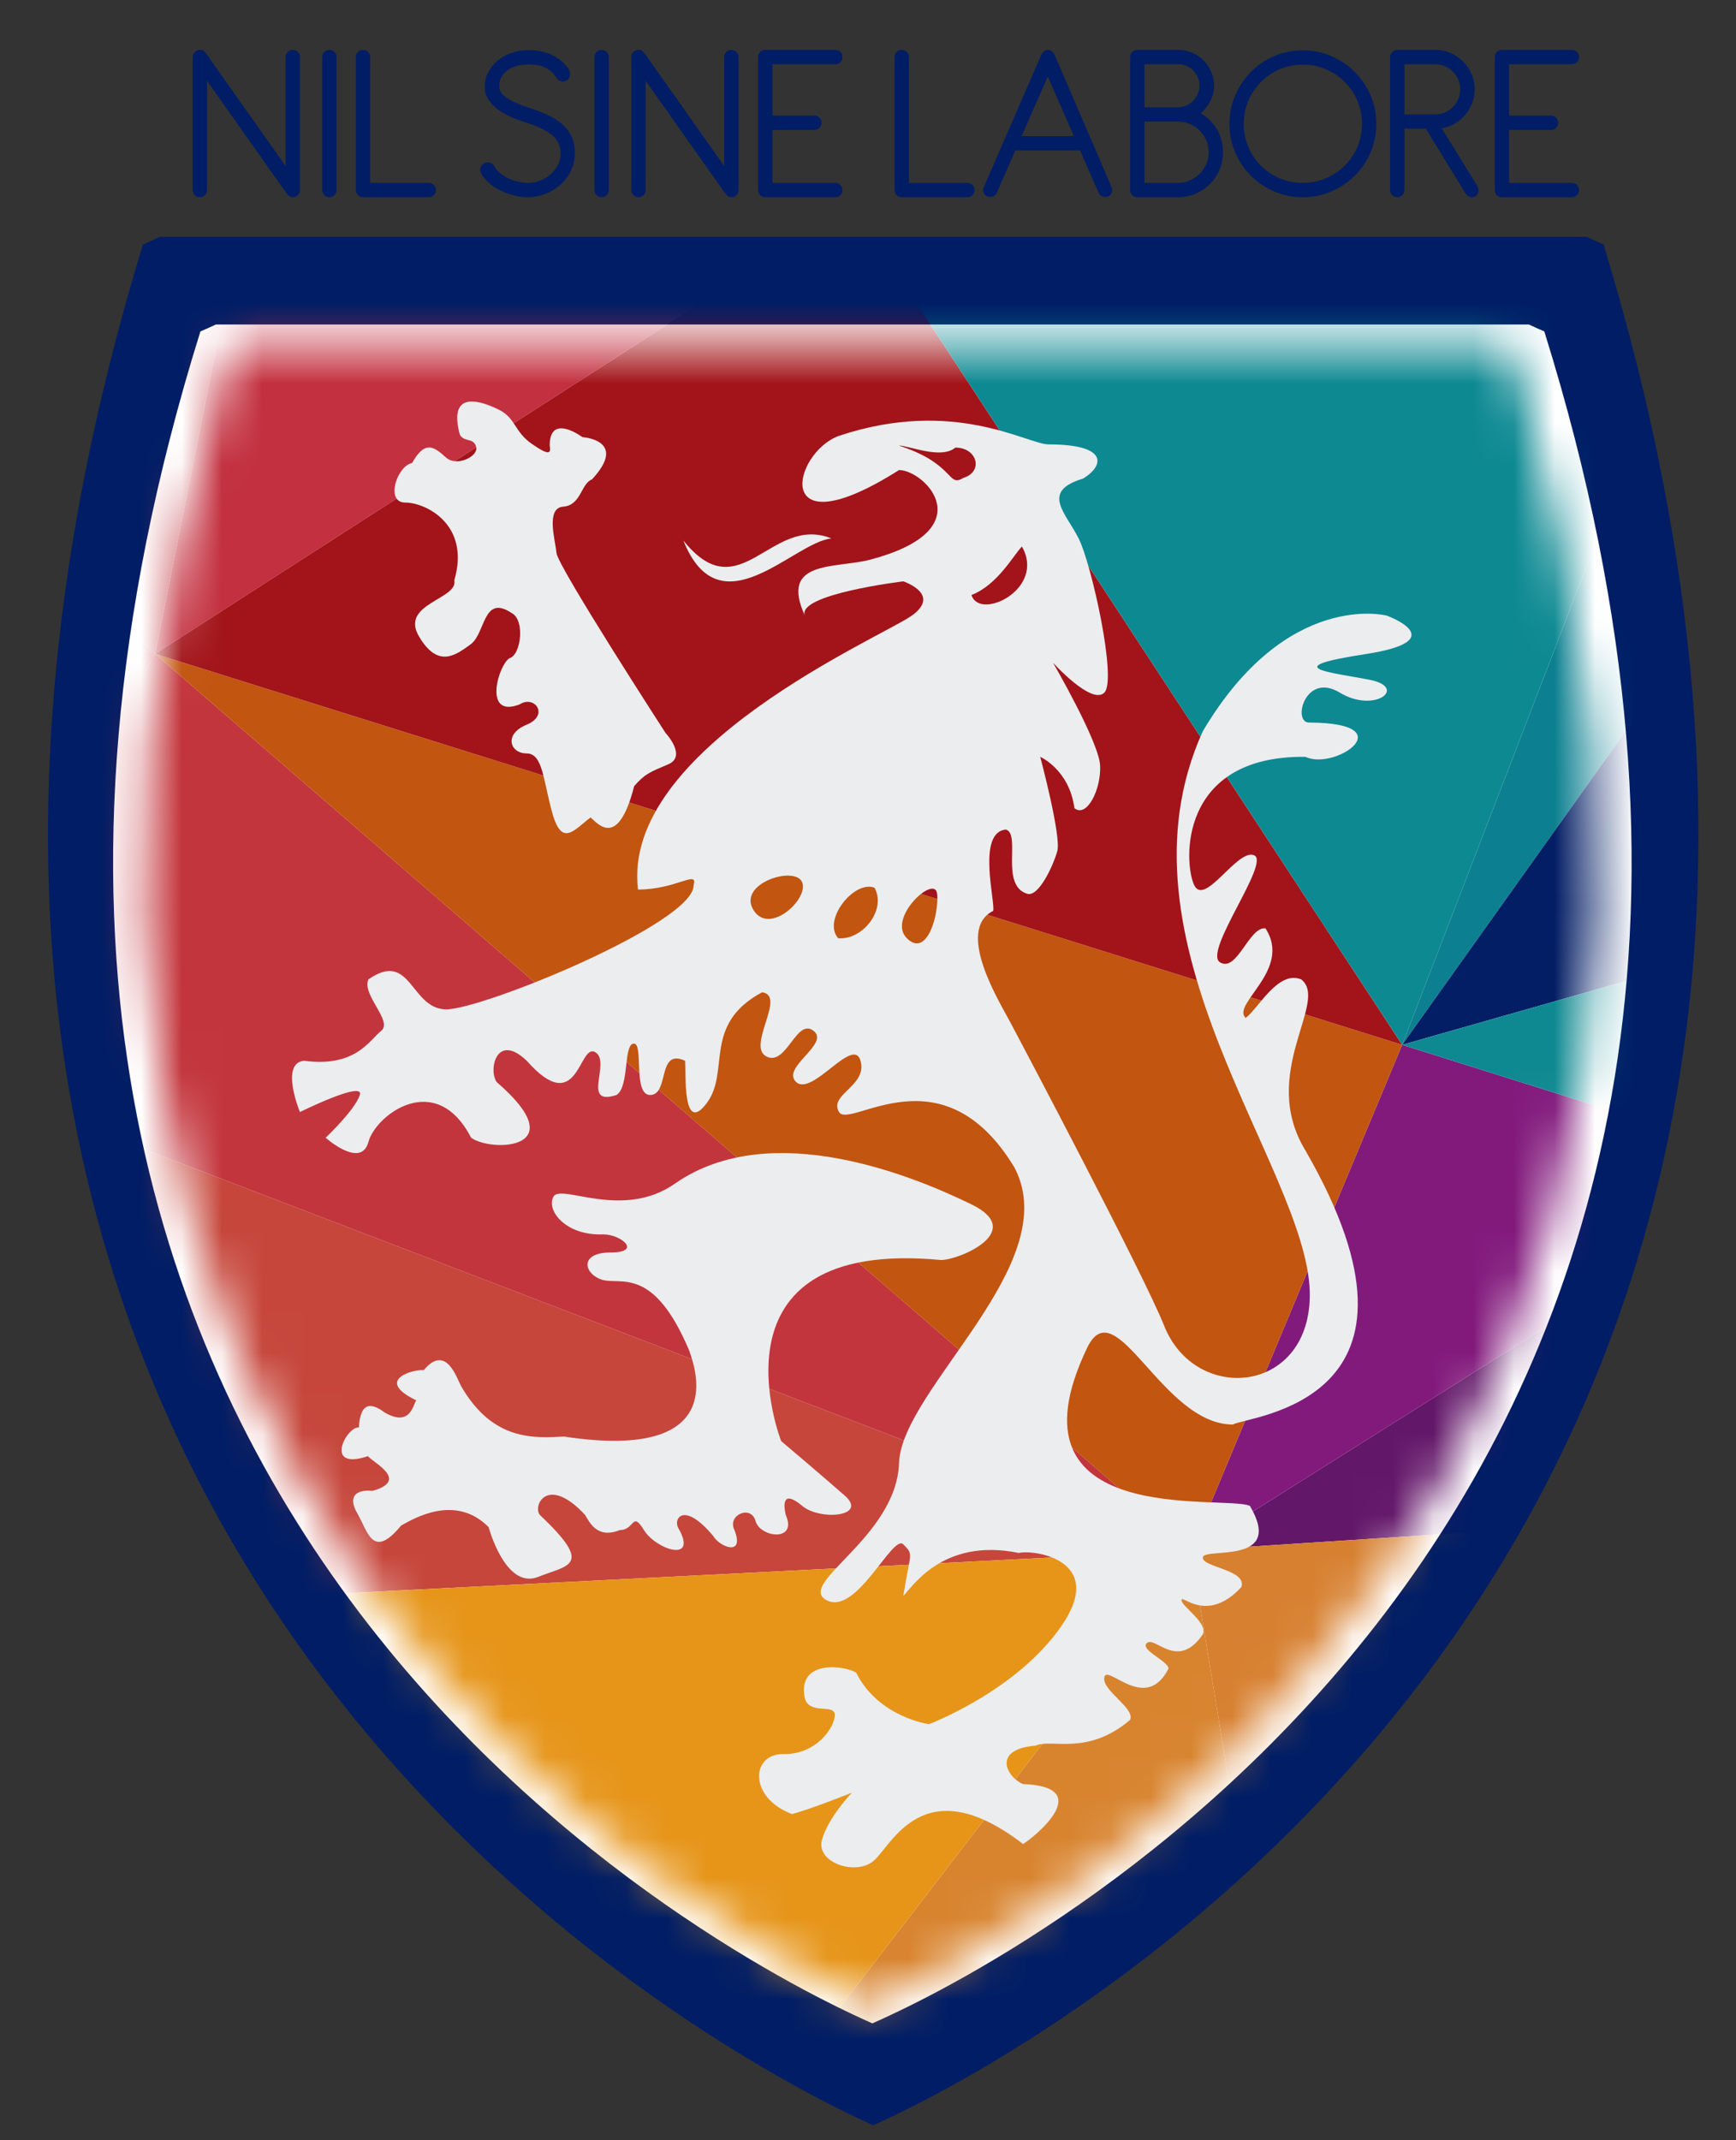 <svg width="43" height="53" viewBox="0 0 43 53" fill="none" xmlns="http://www.w3.org/2000/svg">
<rect x="0" y="0" width="43" height="53" fill="#333333" stroke="none"/>
<g clip-path="url(#clip0_6_11739)">
<path d="M39.719 6.056C39.596 6.003 39.455 5.939 39.303 5.866H3.955C3.803 5.939 3.662 6.003 3.539 6.056C-6.249 38.129 17.45 50.68 21.359 52.505L21.629 52.628L21.899 52.505C25.808 50.68 49.507 38.129 39.719 6.056Z" fill="#001D65"/>
<path d="M4.774 1.413C4.774 1.363 4.791 1.321 4.825 1.287C4.86 1.253 4.901 1.236 4.951 1.236C4.993 1.236 5.024 1.244 5.045 1.261C5.066 1.278 5.088 1.302 5.111 1.333L7.075 4.113V1.413C7.075 1.363 7.092 1.321 7.126 1.287C7.16 1.253 7.202 1.236 7.252 1.236C7.301 1.236 7.343 1.253 7.377 1.287C7.412 1.321 7.429 1.363 7.429 1.413V4.707C7.429 4.756 7.412 4.798 7.377 4.832C7.343 4.867 7.301 4.884 7.252 4.884C7.21 4.884 7.176 4.871 7.149 4.847C7.122 4.822 7.1 4.794 7.08 4.764L5.128 2.001V4.707C5.128 4.756 5.111 4.798 5.077 4.832C5.042 4.867 5 4.884 4.951 4.884C4.901 4.884 4.86 4.867 4.825 4.832C4.791 4.798 4.774 4.756 4.774 4.707V1.413Z" fill="#001D65"/>
<path d="M7.982 1.413C7.982 1.363 7.999 1.321 8.034 1.287C8.068 1.253 8.11 1.236 8.159 1.236C8.209 1.236 8.251 1.253 8.285 1.287C8.319 1.321 8.336 1.363 8.336 1.413V4.707C8.336 4.756 8.319 4.798 8.285 4.832C8.251 4.867 8.209 4.884 8.159 4.884C8.11 4.884 8.068 4.867 8.034 4.832C7.999 4.798 7.982 4.756 7.982 4.707V1.413Z" fill="#001D65"/>
<path d="M8.816 1.413C8.816 1.363 8.833 1.321 8.867 1.287C8.902 1.253 8.943 1.236 8.993 1.236C9.042 1.236 9.084 1.253 9.118 1.287C9.153 1.321 9.17 1.363 9.17 1.413V4.53H10.62C10.669 4.53 10.711 4.547 10.745 4.581C10.78 4.615 10.797 4.657 10.797 4.707C10.797 4.756 10.78 4.798 10.745 4.832C10.711 4.867 10.669 4.884 10.62 4.884H8.993C8.943 4.884 8.902 4.867 8.867 4.832C8.833 4.798 8.816 4.756 8.816 4.707V1.413Z" fill="#001D65"/>
<path d="M13.08 3.051C12.966 3.017 12.845 2.974 12.718 2.923C12.591 2.871 12.474 2.81 12.37 2.737C12.265 2.665 12.178 2.58 12.11 2.483C12.041 2.386 12.007 2.275 12.007 2.149C12.007 2.004 12.039 1.876 12.104 1.764C12.169 1.652 12.253 1.556 12.355 1.478C12.458 1.4 12.573 1.341 12.701 1.301C12.828 1.261 12.955 1.241 13.08 1.241C13.164 1.241 13.251 1.248 13.34 1.261C13.43 1.275 13.518 1.298 13.606 1.333C13.693 1.367 13.778 1.415 13.86 1.475C13.942 1.536 14.017 1.614 14.085 1.71C14.108 1.744 14.12 1.784 14.12 1.829C14.12 1.883 14.103 1.927 14.071 1.963C14.039 2 13.996 2.018 13.943 2.018C13.874 2.018 13.821 1.988 13.783 1.927C13.737 1.85 13.684 1.79 13.623 1.747C13.562 1.703 13.5 1.67 13.437 1.647C13.374 1.624 13.312 1.609 13.249 1.604C13.186 1.598 13.13 1.595 13.08 1.595C13.004 1.595 12.925 1.605 12.841 1.624C12.757 1.643 12.68 1.673 12.609 1.715C12.539 1.757 12.481 1.813 12.435 1.883C12.389 1.954 12.367 2.043 12.367 2.149C12.367 2.225 12.4 2.294 12.467 2.355C12.533 2.415 12.614 2.469 12.709 2.515C12.805 2.56 12.903 2.6 13.006 2.634C13.109 2.669 13.197 2.699 13.269 2.726C13.413 2.779 13.545 2.836 13.663 2.897C13.781 2.958 13.883 3.03 13.968 3.114C14.054 3.198 14.12 3.295 14.168 3.405C14.216 3.515 14.239 3.647 14.239 3.799C14.239 3.951 14.207 4.094 14.142 4.227C14.078 4.36 13.991 4.475 13.883 4.573C13.774 4.67 13.649 4.746 13.509 4.801C13.368 4.856 13.221 4.884 13.069 4.884C12.963 4.884 12.851 4.87 12.735 4.841C12.619 4.812 12.509 4.773 12.404 4.721C12.299 4.67 12.204 4.608 12.119 4.536C12.033 4.463 11.967 4.383 11.921 4.296C11.902 4.265 11.893 4.235 11.893 4.204C11.893 4.159 11.911 4.117 11.947 4.079C11.983 4.041 12.028 4.022 12.082 4.022C12.154 4.022 12.207 4.052 12.241 4.113C12.275 4.182 12.326 4.242 12.392 4.293C12.459 4.344 12.533 4.388 12.612 4.424C12.692 4.46 12.773 4.487 12.855 4.504C12.937 4.521 13.01 4.53 13.075 4.53C13.178 4.53 13.278 4.511 13.377 4.473C13.476 4.435 13.563 4.383 13.637 4.319C13.711 4.254 13.771 4.177 13.817 4.087C13.863 3.998 13.886 3.902 13.886 3.799C13.886 3.696 13.866 3.607 13.826 3.531C13.786 3.454 13.729 3.388 13.657 3.331C13.585 3.274 13.499 3.223 13.4 3.177C13.301 3.131 13.195 3.089 13.08 3.051Z" fill="#001D65"/>
<path d="M14.725 1.413C14.725 1.363 14.742 1.321 14.776 1.287C14.81 1.253 14.852 1.236 14.901 1.236C14.951 1.236 14.993 1.253 15.027 1.287C15.062 1.321 15.079 1.363 15.079 1.413V4.707C15.079 4.756 15.062 4.798 15.027 4.832C14.993 4.867 14.951 4.884 14.901 4.884C14.852 4.884 14.81 4.867 14.776 4.832C14.742 4.798 14.725 4.756 14.725 4.707V1.413Z" fill="#001D65"/>
<path d="M15.638 1.413C15.638 1.363 15.655 1.321 15.69 1.287C15.724 1.253 15.766 1.236 15.815 1.236C15.857 1.236 15.888 1.244 15.909 1.261C15.93 1.278 15.952 1.302 15.975 1.333L17.939 4.113V1.413C17.939 1.363 17.956 1.321 17.99 1.287C18.025 1.253 18.067 1.236 18.116 1.236C18.166 1.236 18.207 1.253 18.242 1.287C18.276 1.321 18.293 1.363 18.293 1.413V4.707C18.293 4.756 18.276 4.798 18.242 4.832C18.207 4.867 18.166 4.884 18.116 4.884C18.074 4.884 18.04 4.871 18.013 4.847C17.987 4.822 17.964 4.794 17.945 4.764L15.992 2.001V4.707C15.992 4.756 15.975 4.798 15.941 4.832C15.907 4.867 15.865 4.884 15.815 4.884C15.766 4.884 15.724 4.867 15.69 4.832C15.655 4.798 15.638 4.756 15.638 4.707V1.413Z" fill="#001D65"/>
<path d="M18.778 1.413C18.778 1.363 18.796 1.321 18.83 1.287C18.864 1.253 18.906 1.236 18.956 1.236H20.691C20.741 1.236 20.782 1.253 20.817 1.287C20.851 1.321 20.868 1.363 20.868 1.413C20.868 1.462 20.851 1.504 20.817 1.538C20.782 1.573 20.741 1.59 20.691 1.59H19.132V2.863H20.172C20.221 2.863 20.263 2.88 20.297 2.914C20.331 2.948 20.349 2.99 20.349 3.04C20.349 3.089 20.331 3.131 20.297 3.165C20.263 3.2 20.221 3.217 20.172 3.217H19.132V4.53H20.691C20.741 4.53 20.782 4.547 20.817 4.581C20.851 4.615 20.868 4.657 20.868 4.707C20.868 4.756 20.851 4.798 20.817 4.832C20.782 4.867 20.741 4.884 20.691 4.884H18.956C18.906 4.884 18.864 4.867 18.83 4.832C18.796 4.798 18.778 4.756 18.778 4.707V1.413Z" fill="#001D65"/>
<path d="M22.158 1.413C22.158 1.363 22.175 1.321 22.209 1.287C22.243 1.253 22.285 1.236 22.335 1.236C22.384 1.236 22.426 1.253 22.46 1.287C22.495 1.321 22.512 1.363 22.512 1.413V4.53H23.962C24.011 4.53 24.053 4.547 24.088 4.581C24.122 4.615 24.139 4.657 24.139 4.707C24.139 4.756 24.122 4.798 24.088 4.832C24.053 4.867 24.011 4.884 23.962 4.884H22.335C22.285 4.884 22.243 4.867 22.209 4.832C22.175 4.798 22.158 4.756 22.158 4.707V1.413Z" fill="#001D65"/>
<path d="M25.789 1.367C25.8 1.336 25.821 1.307 25.852 1.278C25.882 1.25 25.916 1.236 25.954 1.236C25.992 1.236 26.027 1.249 26.057 1.275C26.088 1.302 26.11 1.333 26.126 1.367L27.536 4.638C27.543 4.653 27.547 4.676 27.547 4.707C27.547 4.753 27.532 4.792 27.502 4.827C27.471 4.861 27.429 4.878 27.376 4.878C27.296 4.878 27.241 4.842 27.21 4.77L26.754 3.725H25.149L24.693 4.77C24.677 4.804 24.655 4.83 24.624 4.849C24.594 4.869 24.561 4.878 24.527 4.878C24.474 4.878 24.431 4.861 24.399 4.827C24.366 4.792 24.35 4.753 24.35 4.707C24.35 4.684 24.356 4.661 24.367 4.638L25.789 1.367ZM25.954 1.898L25.304 3.371H26.6L25.954 1.898Z" fill="#001D65"/>
<path d="M27.993 1.413C27.993 1.363 28.01 1.321 28.044 1.287C28.078 1.253 28.12 1.236 28.169 1.236H29.186C29.308 1.236 29.422 1.258 29.529 1.304C29.635 1.35 29.728 1.413 29.808 1.492C29.888 1.573 29.952 1.667 30 1.775C30.047 1.883 30.071 1.999 30.071 2.12C30.071 2.258 30.04 2.385 29.979 2.503C29.919 2.621 29.839 2.722 29.74 2.806C29.907 2.901 30.041 3.033 30.142 3.203C30.243 3.372 30.293 3.561 30.293 3.77C30.293 3.923 30.265 4.067 30.208 4.202C30.151 4.337 30.072 4.455 29.971 4.555C29.87 4.656 29.752 4.736 29.617 4.795C29.482 4.854 29.338 4.884 29.186 4.884H28.169C28.12 4.884 28.078 4.867 28.044 4.832C28.01 4.798 27.993 4.756 27.993 4.707V1.413ZM28.347 1.59V2.657H29.186C29.258 2.657 29.327 2.642 29.392 2.612C29.456 2.581 29.512 2.541 29.56 2.491C29.607 2.442 29.644 2.385 29.671 2.32C29.698 2.256 29.711 2.189 29.711 2.12C29.711 2.048 29.698 1.98 29.671 1.918C29.644 1.855 29.607 1.799 29.56 1.749C29.512 1.7 29.456 1.661 29.392 1.632C29.327 1.604 29.258 1.59 29.186 1.59H28.347ZM28.347 3.011V4.53H29.186C29.289 4.53 29.386 4.509 29.477 4.467C29.568 4.425 29.648 4.37 29.717 4.301C29.785 4.233 29.84 4.153 29.88 4.061C29.919 3.97 29.939 3.873 29.939 3.77C29.939 3.668 29.919 3.57 29.88 3.477C29.84 3.383 29.785 3.302 29.717 3.234C29.648 3.165 29.568 3.111 29.477 3.071C29.386 3.031 29.289 3.011 29.186 3.011H28.347Z" fill="#001D65"/>
<path d="M32.269 1.247C32.52 1.247 32.756 1.294 32.977 1.39C33.197 1.485 33.391 1.615 33.556 1.781C33.722 1.946 33.852 2.14 33.947 2.36C34.042 2.581 34.09 2.817 34.09 3.068C34.09 3.319 34.042 3.556 33.947 3.776C33.852 3.997 33.722 4.189 33.556 4.353C33.391 4.516 33.197 4.646 32.977 4.741C32.756 4.836 32.52 4.884 32.269 4.884C32.017 4.884 31.781 4.836 31.561 4.741C31.34 4.646 31.148 4.516 30.984 4.353C30.82 4.189 30.691 3.997 30.596 3.776C30.501 3.556 30.453 3.319 30.453 3.068C30.453 2.817 30.501 2.581 30.596 2.36C30.691 2.14 30.82 1.946 30.984 1.781C31.148 1.615 31.34 1.485 31.561 1.39C31.781 1.294 32.017 1.247 32.269 1.247ZM32.269 1.601C32.067 1.601 31.877 1.639 31.698 1.715C31.519 1.791 31.364 1.896 31.233 2.029C31.101 2.162 30.997 2.318 30.921 2.497C30.845 2.676 30.807 2.867 30.807 3.068C30.807 3.27 30.845 3.46 30.921 3.639C30.997 3.818 31.101 3.973 31.233 4.104C31.364 4.236 31.519 4.34 31.698 4.416C31.877 4.492 32.067 4.53 32.269 4.53C32.47 4.53 32.661 4.492 32.84 4.416C33.018 4.34 33.175 4.236 33.308 4.104C33.441 3.973 33.546 3.818 33.622 3.639C33.698 3.46 33.736 3.27 33.736 3.068C33.736 2.867 33.698 2.676 33.622 2.497C33.546 2.318 33.441 2.162 33.308 2.029C33.175 1.896 33.018 1.791 32.84 1.715C32.661 1.639 32.47 1.601 32.269 1.601Z" fill="#001D65"/>
<path d="M34.433 1.418C34.433 1.369 34.45 1.326 34.484 1.29C34.519 1.254 34.561 1.236 34.61 1.236H35.546C35.683 1.236 35.811 1.261 35.929 1.313C36.047 1.364 36.15 1.435 36.24 1.524C36.329 1.613 36.4 1.717 36.451 1.835C36.503 1.953 36.528 2.078 36.528 2.212C36.528 2.334 36.507 2.448 36.465 2.554C36.424 2.661 36.366 2.757 36.294 2.842C36.222 2.928 36.135 3.001 36.035 3.06C35.933 3.119 35.826 3.158 35.712 3.177L36.58 4.587C36.591 4.606 36.601 4.627 36.611 4.65C36.62 4.673 36.625 4.697 36.625 4.724C36.625 4.755 36.611 4.789 36.582 4.827C36.554 4.865 36.513 4.884 36.46 4.884C36.425 4.884 36.394 4.874 36.365 4.855C36.337 4.836 36.313 4.811 36.294 4.781L35.318 3.188H34.787V4.707C34.787 4.756 34.77 4.798 34.736 4.832C34.701 4.867 34.659 4.884 34.61 4.884C34.561 4.884 34.519 4.867 34.484 4.832C34.45 4.798 34.433 4.756 34.433 4.707V1.418ZM34.787 1.59V2.834H35.546C35.63 2.834 35.71 2.818 35.786 2.786C35.862 2.753 35.929 2.709 35.986 2.651C36.043 2.594 36.088 2.529 36.12 2.454C36.153 2.38 36.169 2.299 36.169 2.212C36.169 2.128 36.153 2.048 36.12 1.972C36.088 1.896 36.043 1.829 35.986 1.772C35.929 1.715 35.862 1.67 35.786 1.638C35.71 1.606 35.63 1.59 35.546 1.59H34.787Z" fill="#001D65"/>
<path d="M37.024 1.413C37.024 1.363 37.041 1.321 37.076 1.287C37.11 1.253 37.152 1.236 37.202 1.236H38.937C38.986 1.236 39.028 1.253 39.062 1.287C39.097 1.321 39.114 1.363 39.114 1.413C39.114 1.462 39.097 1.504 39.062 1.538C39.028 1.573 38.986 1.59 38.937 1.59H37.378V2.863H38.418C38.467 2.863 38.509 2.88 38.543 2.914C38.577 2.948 38.594 2.99 38.594 3.04C38.594 3.089 38.577 3.131 38.543 3.165C38.509 3.2 38.467 3.217 38.418 3.217H37.378V4.53H38.937C38.986 4.53 39.028 4.547 39.062 4.581C39.097 4.615 39.114 4.657 39.114 4.707C39.114 4.756 39.097 4.798 39.062 4.832C39.028 4.867 38.986 4.884 38.937 4.884H37.202C37.152 4.884 37.11 4.867 37.076 4.832C37.041 4.798 37.024 4.756 37.024 4.707V1.413Z" fill="#001D65"/>
<path d="M38.252 8.207C38.139 8.159 38.01 8.101 37.87 8.036H5.347C5.207 8.101 5.078 8.159 4.964 8.207C-4.041 37.06 17.763 48.352 21.36 49.993L21.608 50.105L21.856 49.993C25.453 48.352 47.258 37.06 38.252 8.207Z" fill="white"/>
<mask id="mask0_6_11739" style="mask-type:luminance" maskUnits="userSpaceOnUse" x="3" y="8" width="37" height="42">
<path d="M37.479 8.712C37.371 8.666 37.247 8.609 37.113 8.546H6.035C5.901 8.609 5.777 8.666 5.669 8.712C-2.937 36.911 17.9 47.946 21.336 49.551L21.574 49.66L21.811 49.551C25.248 47.946 46.084 36.911 37.479 8.712Z" fill="white"/>
</mask>
<g mask="url(#mask0_6_11739)">
<path d="M44.509 28.948L29.5 38.394L66.903 35.972L44.509 28.948Z" fill="#631769"/>
<path d="M32.294 55.407L33.925 65.338L95.47 56.484L66.903 35.972L32.294 55.407Z" fill="#CF6737"/>
<path d="M66.903 35.972L29.5 38.394L32.293 55.407L66.903 35.972Z" fill="#D78030"/>
<path d="M29.5 38.394L11.325 62.05L14.615 65.338L32.293 55.407L29.5 38.394Z" fill="#D8842F"/>
<path d="M34.731 25.873L29.5 38.394L44.509 28.948L34.731 25.873Z" fill="#821A7C"/>
<path d="M-2.073 26.295L-10.324 40.406L29.5 38.394L-2.073 26.295Z" fill="#C6463B"/>
<path d="M-10.324 40.406L11.325 62.05L29.5 38.394L-10.324 40.406Z" fill="#E69519"/>
<path d="M11.325 62.05L-10.324 40.406L-4.94 83.24L11.325 62.05Z" fill="#D8882E"/>
<path d="M-16.696 -1.576L3.842 16.191L8.147 -5.337L-16.696 -1.576Z" fill="#C74B52"/>
<path d="M8.146 -5.337L3.842 16.191L21.113 5.089L8.146 -5.337Z" fill="#C3303F"/>
<path d="M-7.601 24.177L-2.073 26.295L3.842 16.191L-7.601 24.177Z" fill="#C3303F"/>
<path d="M-2.073 26.295L29.501 38.394L3.842 16.191L-2.073 26.295Z" fill="#C3353C"/>
<path d="M-16.696 -1.576L-20.025 -4.458L-31.064 5.236L3.842 16.191L-16.696 -1.576Z" fill="#C33547"/>
<path d="M29.5 38.394L34.731 25.873L3.842 16.191L29.5 38.394Z" fill="#C25510"/>
<path d="M-31.064 5.236L-32.205 6.239V14.755L-7.6 24.177L3.842 16.191L-31.064 5.236Z" fill="#C3353E"/>
<path d="M41.732 7.716L34.731 25.873L55.166 -2.801L41.732 7.716Z" fill="#0C8090"/>
<path d="M3.842 16.191L34.731 25.873L21.113 5.089L3.842 16.191Z" fill="#A21419"/>
<path d="M21.113 5.089L34.731 25.873L41.731 7.716L21.113 5.089Z" fill="#0D8992"/>
<path d="M55.166 -2.801L34.731 25.873L61.538 18.236L55.166 -2.801Z" fill="#041E65"/>
<path d="M34.731 25.873L44.509 28.948L61.538 18.236L34.731 25.873Z" fill="#0F8991"/>
</g>
<path d="M19.463 37.516C19.387 37.18 19.425 36.919 19.873 37.292C20.321 37.664 21.517 37.553 20.919 37.031C20.321 36.507 19.349 35.686 19.349 35.686C19.349 35.686 17.37 30.642 23.309 31.202C23.759 31.202 25.439 30.492 24.057 29.821C22.674 29.149 19.125 27.654 16.735 29.298C15.427 30.232 13.896 29.298 13.709 29.633C13.522 29.968 14.008 30.605 14.941 30.567C15.39 30.567 15.913 31.015 15.128 31.015C14.344 31.015 14.456 31.538 14.904 31.688C15.352 31.838 16.174 31.315 17.071 33.444C17.183 33.78 18.155 36.209 13.971 35.574C13.224 35.612 12.215 35.686 11.43 34.34C11.319 34.152 11.057 33.257 10.496 33.93C10.309 33.893 9.226 34.154 10.309 34.676C10.234 34.788 10.159 35.349 9.525 34.976C9.226 34.753 8.927 34.676 8.889 35.349C8.59 35.313 7.993 36.432 9.114 36.059C9.225 36.209 10.159 36.657 9.226 36.919C8.852 36.882 8.59 37.031 8.852 37.478C9.114 37.926 9.226 38.638 9.935 37.778C10.271 37.591 11.281 36.993 12.102 37.815C12.177 38.076 12.588 39.347 13.335 39.047C14.082 38.748 14.717 38.786 13.373 37.516C13.186 37.293 13.559 36.507 14.493 37.516C14.606 37.703 14.793 38.114 15.353 37.889C15.727 37.889 15.651 37.404 15.95 37.889C16.249 38.374 17.294 38.712 16.809 37.853C16.66 37.629 16.921 37.143 17.669 38.039C17.818 38.301 18.453 38.562 18.192 37.889C18.005 37.516 18.602 37.255 18.715 37.666C18.828 38.078 19.761 38.189 19.463 37.516Z" fill="#ECEDEF"/>
<path d="M10.038 12.445C10.544 12.445 11.658 12.986 11.253 14.37C11.354 14.843 9.903 14.945 10.375 15.754C10.848 16.562 11.287 16.225 11.658 15.955C12.029 15.686 11.961 14.707 12.67 15.179C13.008 15.348 12.906 16.191 12.637 16.293C12.367 16.395 11.928 17.812 12.873 17.442C13.244 17.204 13.615 17.713 13.041 17.948C12.468 18.183 12.637 18.657 13.041 18.657C13.447 18.657 13.447 19.297 13.683 20.141C13.92 20.986 14.223 20.547 14.628 20.243C14.796 20.378 15.303 21.054 15.708 19.467C15.978 19.163 16.079 19.128 16.553 18.926C17.024 18.725 16.485 18.15 16.485 18.15C16.485 18.15 13.819 14.033 13.784 13.694C13.751 13.357 13.514 12.579 13.953 12.546C14.392 12.514 14.392 11.973 14.662 11.872C15.573 10.893 14.426 10.825 14.426 10.825C14.426 10.825 13.616 10.219 13.616 11.028C13.649 11.231 13.615 11.296 13.176 10.994C12.738 10.691 12.772 10.354 12.367 10.151C11.961 9.948 11.084 9.61 11.388 10.758C11.489 10.961 11.726 10.825 11.793 11.062C11.86 11.299 11.321 11.567 11.05 11.332C10.781 11.096 10.544 10.859 10.207 11.466C9.836 11.534 9.532 12.445 10.038 12.445Z" fill="#ECEDEF"/>
<path d="M34.351 15.245C34.351 15.245 31.876 14.594 29.794 18.106C27.412 23.343 32.361 28.911 32.443 31.991C32.494 34.524 29.62 34.79 28.839 32.838C28.319 31.536 25.292 25.818 25.024 25.313C24.755 24.807 23.655 23.033 24.6 22.557C24.66 22.346 24.186 20.602 24.918 20.543C25.295 20.66 24.761 21.928 25.447 22.134C25.725 22.216 26.088 21.442 26.189 21.074C26.291 20.706 25.766 18.742 25.766 18.742C25.766 18.742 26.485 19.055 26.613 20.013C26.921 20.263 27.28 19.542 27.249 18.953C27.218 18.365 26.083 16.411 26.083 16.411C26.083 16.411 27.038 17.47 27.355 17.151C27.672 16.833 27.038 13.972 26.719 13.336C26.4 12.7 25.766 12.171 26.826 11.852C27.355 11.533 27.462 11.005 25.978 11.005C25.447 11.005 23.646 9.839 20.783 10.792C19.617 11.216 19.088 13.654 22.269 11.64C22.903 11.64 24.387 13.124 21.526 13.866C20.677 14.079 19.3 13.866 19.937 15.245C19.724 14.715 22.375 14.396 22.375 14.396C22.375 14.396 23.328 14.713 22.585 15.245C21.844 15.775 15.379 18.529 15.803 22.028C16.757 22.028 17.294 21.53 17.18 21.921C17.206 22.855 11.903 25.021 11.034 24.995C10.164 24.969 10.18 23.519 9.125 24.253C8.954 24.633 9.738 25.287 9.443 25.525C9.148 25.763 8.809 26.436 7.535 26.268C6.925 26.319 7.429 27.538 7.429 27.538C7.429 27.538 9.03 26.746 8.913 27.115C8.796 27.483 8.066 28.174 8.066 28.174C8.066 28.174 8.942 28.954 9.125 28.28C9.307 27.606 10.796 26.48 11.669 28.174C12.188 28.542 14.244 28.468 12.304 26.797C12.089 26.496 12.3 25.552 13.047 26.268C14.332 27.718 14.332 25.818 14.743 26.055C15.153 26.292 14.377 27.408 15.272 27.115C15.594 26.909 15.437 25.862 15.696 25.843C15.956 25.823 15.658 27.143 16.12 27.115C16.582 27.086 16.276 25.95 16.968 26.268C16.997 26.541 16.894 28.117 17.498 27.327C18.103 26.537 17.381 25.377 18.877 24.572C19.487 24.651 18.486 25.907 18.983 26.161C19.479 26.416 19.724 25.2 20.149 25.525C20.574 25.85 19.327 26.438 19.724 26.797C20.122 27.157 21.138 25.642 21.315 26.268C21.492 26.892 20.519 27.1 20.783 27.538C21.048 27.977 23.347 25.952 25.13 28.916C26.382 31.307 22.331 34.391 22.269 36.23C22.204 38.069 19.724 39.209 20.466 39.622C21.209 40.035 22.11 37.972 22.375 38.244C22.639 38.514 22.551 38.414 22.375 39.516C22.549 39.379 23.304 38.06 25.235 38.456C25.622 38.366 27.413 38.634 26.296 40.258C25.18 41.881 23.009 42.696 23.009 42.696C23.009 42.696 21.757 42.523 21.209 41.424C20.969 41.252 19.724 41.065 19.937 42.06C20.061 42.481 20.695 42.17 20.677 42.483C20.661 42.797 20.209 43.451 19.405 43.437C18.602 43.423 18.532 44.512 19.617 44.922C20.086 44.8 21.102 44.392 21.102 44.392C21.102 44.392 20.519 44.997 20.36 45.557C20.201 46.117 21.182 46.457 21.632 46.087C22.083 45.719 22.86 43.761 25.341 45.663C25.57 45.531 27.19 44.247 25.341 44.18C24.952 44.024 24.54 43.319 25.66 43.226C26.029 43.044 26.927 43.496 27.991 42.59C28.129 42.302 27.279 41.859 27.355 41.53C27.432 41.201 28.383 42.434 28.944 41.317C28.933 41.129 28.207 40.844 28.415 40.682C28.623 40.52 29.179 41.375 29.794 40.469C29.922 40.184 29.268 39.783 29.264 39.622C29.259 39.461 29.888 40.225 30.747 39.303C30.901 38.867 29.753 38.812 29.794 38.562C29.833 38.313 31.831 38.767 30.959 37.29C30.308 37.007 24.761 37.883 26.932 33.369C27.643 31.905 28.782 35.275 30.536 35.276C30.919 35.055 35.941 34.745 32.337 28.493C31.164 26.573 32.935 24.802 32.231 24.253C31.658 24.015 31.168 24.978 30.854 25.207C30.493 24.86 32.015 24.013 31.345 22.989C30.942 22.937 30.638 24.094 30.218 23.829C29.796 23.565 31.478 21.354 31.064 21.179C30.652 21.003 29.843 22.459 29.581 21.921C29.319 21.383 29.179 18.703 32.337 18.742C33.063 19.091 34.792 17.907 32.443 17.893C31.995 17.925 32.317 16.625 33.185 17.151C34.053 17.677 34.881 17.023 33.927 16.834C32.972 16.645 31.611 16.537 33.821 16.198C36.032 15.858 34.351 15.245 34.351 15.245ZM18.662 22.534C18.263 21.884 19.662 21.434 19.863 21.834C20.062 22.235 19.062 23.183 18.662 22.534ZM20.762 23.234C20.361 22.784 21.162 21.784 21.662 21.984C21.963 22.534 21.363 23.285 20.762 23.234ZM22.462 23.234C21.963 22.734 23.162 21.634 23.212 22.134C23.263 22.634 22.962 23.734 22.462 23.234ZM22.263 11.033C22.512 11.033 23.312 11.383 23.663 11.084C24.213 11.084 24.363 11.684 23.862 11.834C23.462 12.083 23.663 11.484 22.263 11.033ZM24.063 14.734C24.712 14.485 25.112 13.734 25.312 13.534C25.913 14.584 24.263 15.383 24.063 14.734Z" fill="#ECEDEF"/>
<path d="M20.593 13.333C19.087 12.73 18.332 15.143 16.926 13.384C17.831 15.645 19.64 13.434 20.593 13.333Z" fill="#ECEDEF"/>
</g>
<defs>
<clipPath id="clip0_6_11739">
<rect width="42.971" height="52.75" fill="white"/>
</clipPath>
</defs>
</svg>
